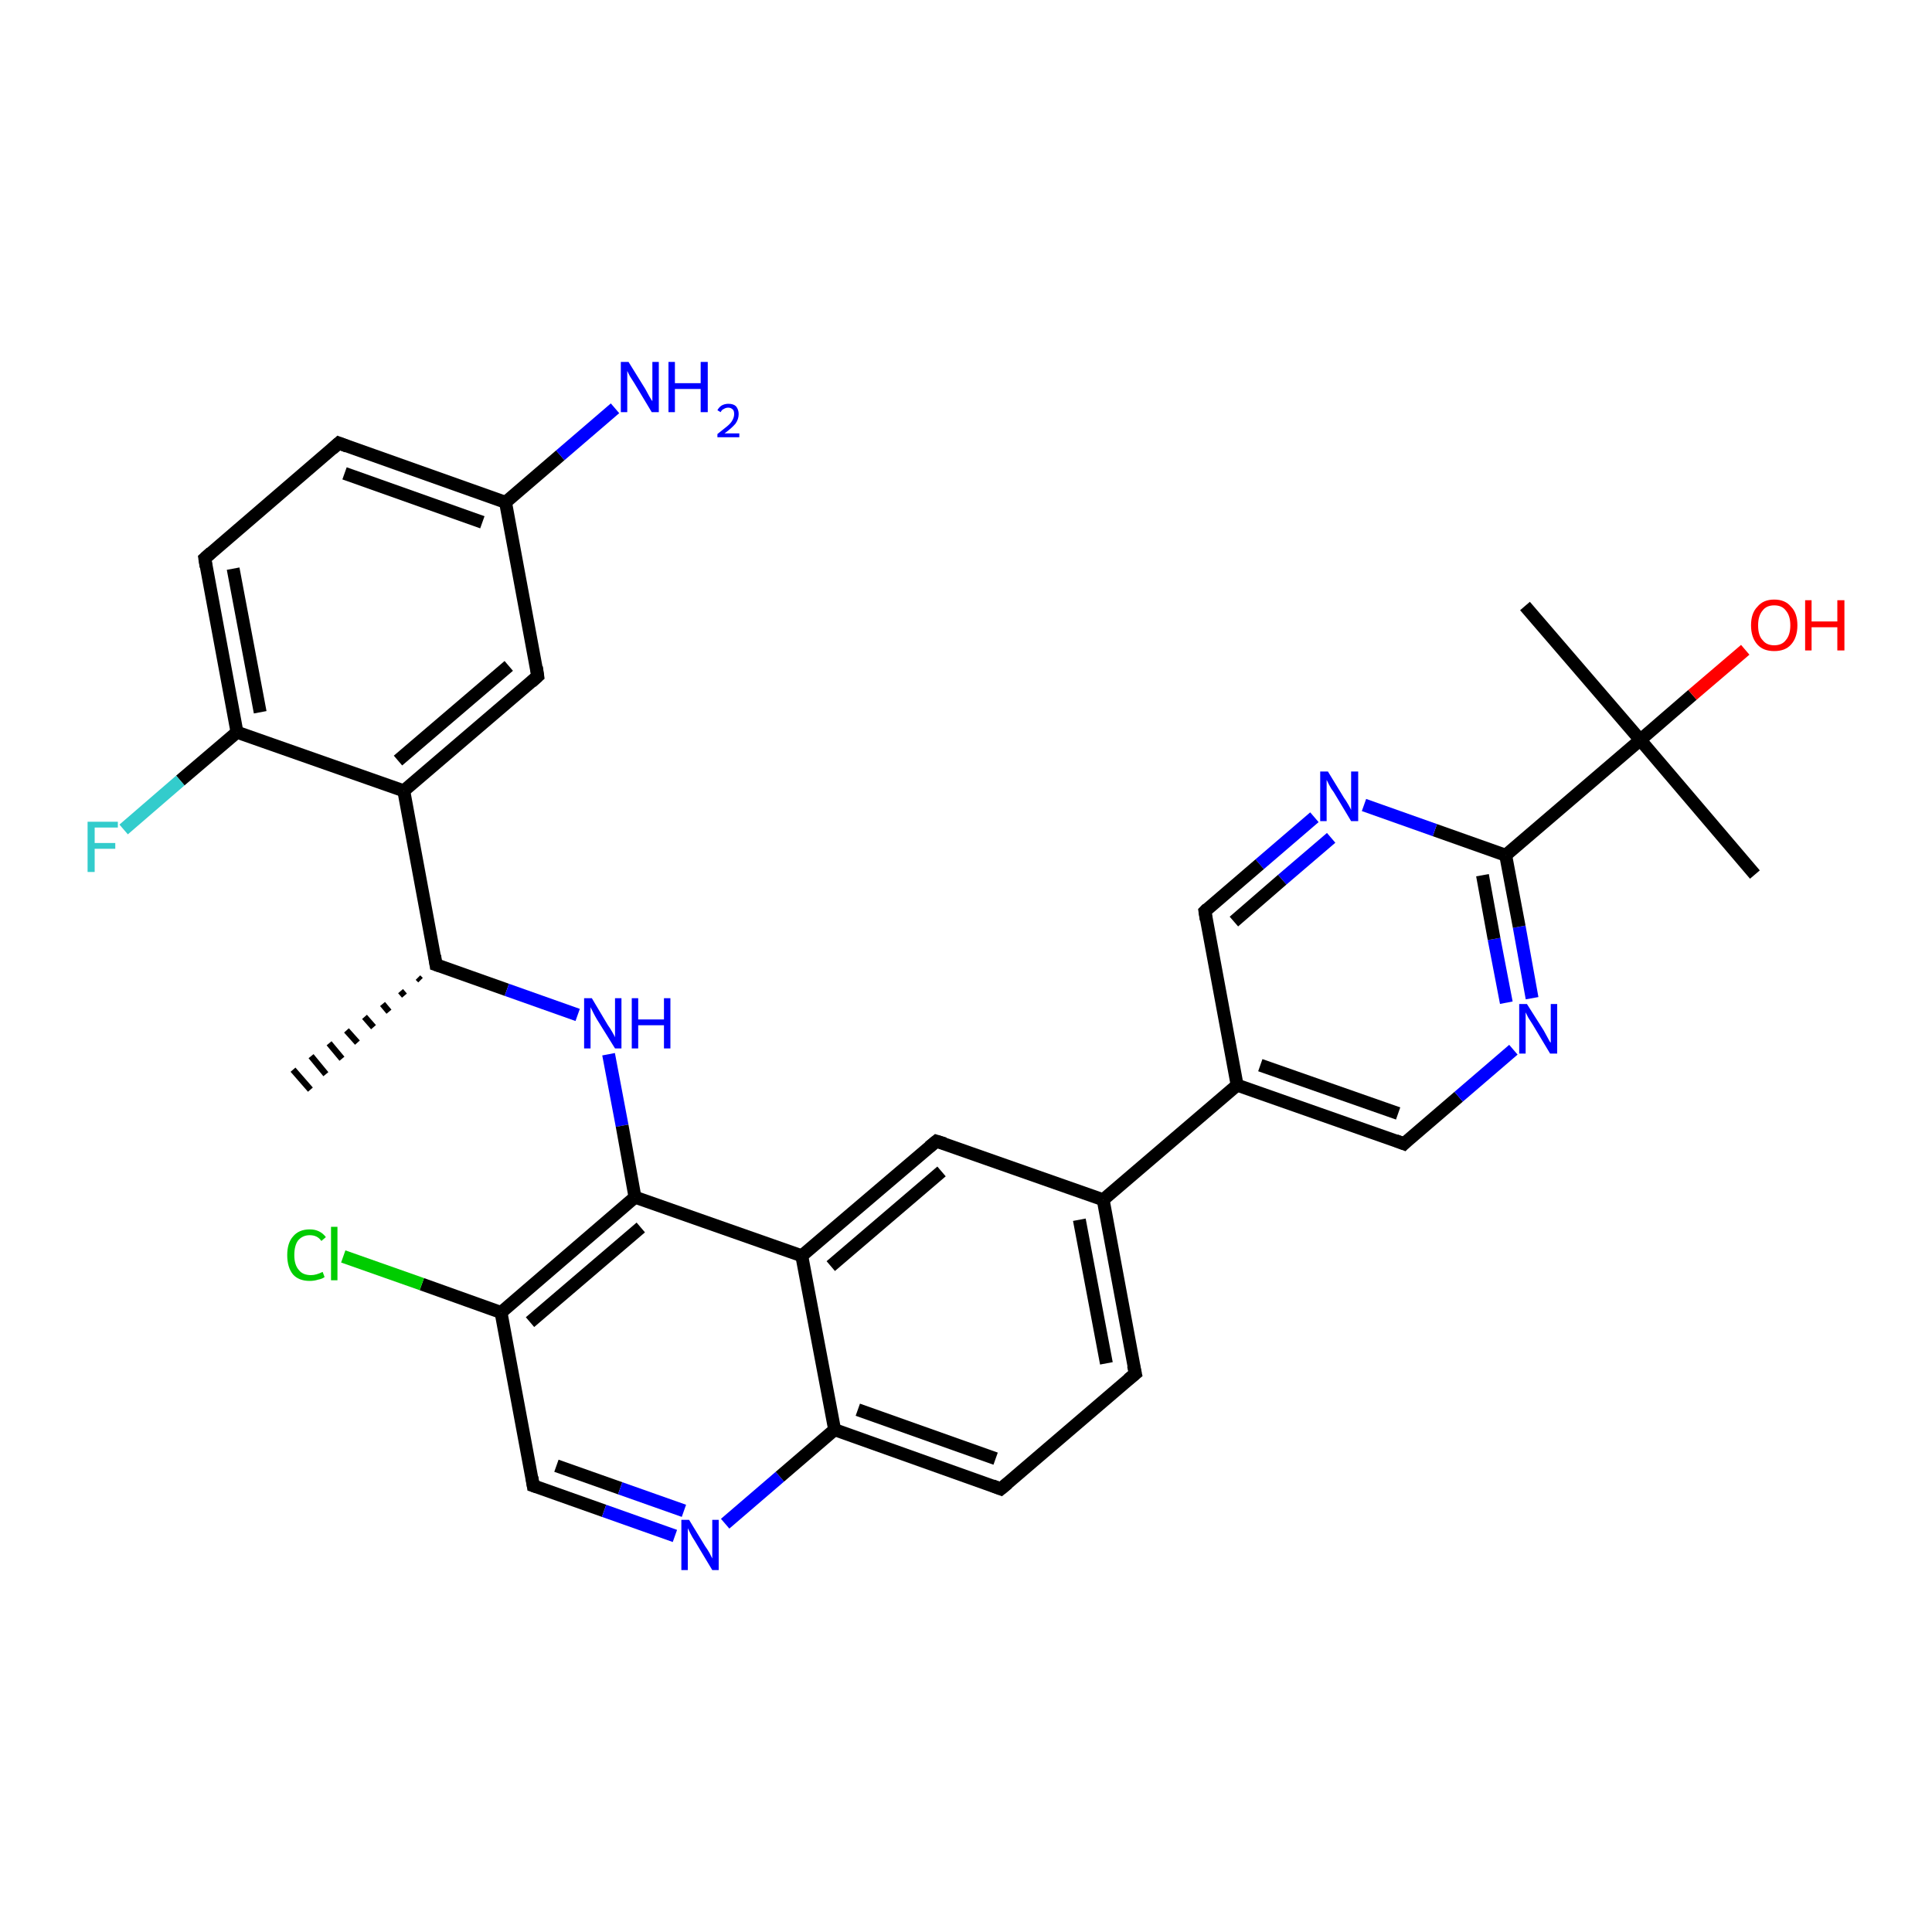 <?xml version='1.0' encoding='iso-8859-1'?>
<svg version='1.1' baseProfile='full'
              xmlns='http://www.w3.org/2000/svg'
                      xmlns:rdkit='http://www.rdkit.org/xml'
                      xmlns:xlink='http://www.w3.org/1999/xlink'
                  xml:space='preserve'
width='300px' height='300px' viewBox='0 0 300 300'>
<!-- END OF HEADER -->
<rect style='opacity:1.0;fill:#FFFFFF;stroke:none' width='300.0' height='300.0' x='0.0' y='0.0'> </rect>
<path class='bond-0 atom-1 atom-0' d='M 65.3,152.2 L 64.9,151.8' style='fill:none;fill-rule:evenodd;stroke:#000000;stroke-width:1.0px;stroke-linecap:butt;stroke-linejoin:miter;stroke-opacity:1' />
<path class='bond-0 atom-1 atom-0' d='M 62.8,154.6 L 62.2,153.9' style='fill:none;fill-rule:evenodd;stroke:#000000;stroke-width:1.0px;stroke-linecap:butt;stroke-linejoin:miter;stroke-opacity:1' />
<path class='bond-0 atom-1 atom-0' d='M 60.4,157.1 L 59.4,155.9' style='fill:none;fill-rule:evenodd;stroke:#000000;stroke-width:1.0px;stroke-linecap:butt;stroke-linejoin:miter;stroke-opacity:1' />
<path class='bond-0 atom-1 atom-0' d='M 58.0,159.5 L 56.6,157.9' style='fill:none;fill-rule:evenodd;stroke:#000000;stroke-width:1.0px;stroke-linecap:butt;stroke-linejoin:miter;stroke-opacity:1' />
<path class='bond-0 atom-1 atom-0' d='M 55.5,161.9 L 53.8,160.0' style='fill:none;fill-rule:evenodd;stroke:#000000;stroke-width:1.0px;stroke-linecap:butt;stroke-linejoin:miter;stroke-opacity:1' />
<path class='bond-0 atom-1 atom-0' d='M 53.1,164.4 L 51.1,162.0' style='fill:none;fill-rule:evenodd;stroke:#000000;stroke-width:1.0px;stroke-linecap:butt;stroke-linejoin:miter;stroke-opacity:1' />
<path class='bond-0 atom-1 atom-0' d='M 50.6,166.8 L 48.3,164.0' style='fill:none;fill-rule:evenodd;stroke:#000000;stroke-width:1.0px;stroke-linecap:butt;stroke-linejoin:miter;stroke-opacity:1' />
<path class='bond-0 atom-1 atom-0' d='M 48.2,169.2 L 45.5,166.1' style='fill:none;fill-rule:evenodd;stroke:#000000;stroke-width:1.0px;stroke-linecap:butt;stroke-linejoin:miter;stroke-opacity:1' />
<path class='bond-1 atom-1 atom-2' d='M 67.7,149.8 L 78.7,153.7' style='fill:none;fill-rule:evenodd;stroke:#000000;stroke-width:2.0px;stroke-linecap:butt;stroke-linejoin:miter;stroke-opacity:1' />
<path class='bond-1 atom-1 atom-2' d='M 78.7,153.7 L 89.7,157.6' style='fill:none;fill-rule:evenodd;stroke:#0000FF;stroke-width:2.0px;stroke-linecap:butt;stroke-linejoin:miter;stroke-opacity:1' />
<path class='bond-2 atom-2 atom-3' d='M 94.5,163.7 L 96.6,174.8' style='fill:none;fill-rule:evenodd;stroke:#0000FF;stroke-width:2.0px;stroke-linecap:butt;stroke-linejoin:miter;stroke-opacity:1' />
<path class='bond-2 atom-2 atom-3' d='M 96.6,174.8 L 98.6,185.9' style='fill:none;fill-rule:evenodd;stroke:#000000;stroke-width:2.0px;stroke-linecap:butt;stroke-linejoin:miter;stroke-opacity:1' />
<path class='bond-3 atom-3 atom-4' d='M 98.6,185.9 L 77.8,203.8' style='fill:none;fill-rule:evenodd;stroke:#000000;stroke-width:2.0px;stroke-linecap:butt;stroke-linejoin:miter;stroke-opacity:1' />
<path class='bond-3 atom-3 atom-4' d='M 99.5,190.6 L 82.3,205.3' style='fill:none;fill-rule:evenodd;stroke:#000000;stroke-width:2.0px;stroke-linecap:butt;stroke-linejoin:miter;stroke-opacity:1' />
<path class='bond-4 atom-4 atom-5' d='M 77.8,203.8 L 65.5,199.4' style='fill:none;fill-rule:evenodd;stroke:#000000;stroke-width:2.0px;stroke-linecap:butt;stroke-linejoin:miter;stroke-opacity:1' />
<path class='bond-4 atom-4 atom-5' d='M 65.5,199.4 L 53.3,195.1' style='fill:none;fill-rule:evenodd;stroke:#00CC00;stroke-width:2.0px;stroke-linecap:butt;stroke-linejoin:miter;stroke-opacity:1' />
<path class='bond-5 atom-4 atom-6' d='M 77.8,203.8 L 82.8,230.7' style='fill:none;fill-rule:evenodd;stroke:#000000;stroke-width:2.0px;stroke-linecap:butt;stroke-linejoin:miter;stroke-opacity:1' />
<path class='bond-6 atom-6 atom-7' d='M 82.8,230.7 L 93.8,234.6' style='fill:none;fill-rule:evenodd;stroke:#000000;stroke-width:2.0px;stroke-linecap:butt;stroke-linejoin:miter;stroke-opacity:1' />
<path class='bond-6 atom-6 atom-7' d='M 93.8,234.6 L 104.8,238.5' style='fill:none;fill-rule:evenodd;stroke:#0000FF;stroke-width:2.0px;stroke-linecap:butt;stroke-linejoin:miter;stroke-opacity:1' />
<path class='bond-6 atom-6 atom-7' d='M 86.4,227.6 L 96.3,231.1' style='fill:none;fill-rule:evenodd;stroke:#000000;stroke-width:2.0px;stroke-linecap:butt;stroke-linejoin:miter;stroke-opacity:1' />
<path class='bond-6 atom-6 atom-7' d='M 96.3,231.1 L 106.2,234.6' style='fill:none;fill-rule:evenodd;stroke:#0000FF;stroke-width:2.0px;stroke-linecap:butt;stroke-linejoin:miter;stroke-opacity:1' />
<path class='bond-7 atom-7 atom-8' d='M 112.6,236.6 L 121.1,229.3' style='fill:none;fill-rule:evenodd;stroke:#0000FF;stroke-width:2.0px;stroke-linecap:butt;stroke-linejoin:miter;stroke-opacity:1' />
<path class='bond-7 atom-7 atom-8' d='M 121.1,229.3 L 129.6,222.0' style='fill:none;fill-rule:evenodd;stroke:#000000;stroke-width:2.0px;stroke-linecap:butt;stroke-linejoin:miter;stroke-opacity:1' />
<path class='bond-8 atom-8 atom-9' d='M 129.6,222.0 L 155.4,231.2' style='fill:none;fill-rule:evenodd;stroke:#000000;stroke-width:2.0px;stroke-linecap:butt;stroke-linejoin:miter;stroke-opacity:1' />
<path class='bond-8 atom-8 atom-9' d='M 133.2,218.9 L 154.6,226.5' style='fill:none;fill-rule:evenodd;stroke:#000000;stroke-width:2.0px;stroke-linecap:butt;stroke-linejoin:miter;stroke-opacity:1' />
<path class='bond-9 atom-9 atom-10' d='M 155.4,231.2 L 176.3,213.3' style='fill:none;fill-rule:evenodd;stroke:#000000;stroke-width:2.0px;stroke-linecap:butt;stroke-linejoin:miter;stroke-opacity:1' />
<path class='bond-10 atom-10 atom-11' d='M 176.3,213.3 L 171.3,186.3' style='fill:none;fill-rule:evenodd;stroke:#000000;stroke-width:2.0px;stroke-linecap:butt;stroke-linejoin:miter;stroke-opacity:1' />
<path class='bond-10 atom-10 atom-11' d='M 171.8,211.7 L 167.6,189.4' style='fill:none;fill-rule:evenodd;stroke:#000000;stroke-width:2.0px;stroke-linecap:butt;stroke-linejoin:miter;stroke-opacity:1' />
<path class='bond-11 atom-11 atom-12' d='M 171.3,186.3 L 145.4,177.2' style='fill:none;fill-rule:evenodd;stroke:#000000;stroke-width:2.0px;stroke-linecap:butt;stroke-linejoin:miter;stroke-opacity:1' />
<path class='bond-12 atom-12 atom-13' d='M 145.4,177.2 L 124.5,195.0' style='fill:none;fill-rule:evenodd;stroke:#000000;stroke-width:2.0px;stroke-linecap:butt;stroke-linejoin:miter;stroke-opacity:1' />
<path class='bond-12 atom-12 atom-13' d='M 146.2,181.9 L 129.0,196.6' style='fill:none;fill-rule:evenodd;stroke:#000000;stroke-width:2.0px;stroke-linecap:butt;stroke-linejoin:miter;stroke-opacity:1' />
<path class='bond-13 atom-11 atom-14' d='M 171.3,186.3 L 192.1,168.5' style='fill:none;fill-rule:evenodd;stroke:#000000;stroke-width:2.0px;stroke-linecap:butt;stroke-linejoin:miter;stroke-opacity:1' />
<path class='bond-14 atom-14 atom-15' d='M 192.1,168.5 L 218.0,177.6' style='fill:none;fill-rule:evenodd;stroke:#000000;stroke-width:2.0px;stroke-linecap:butt;stroke-linejoin:miter;stroke-opacity:1' />
<path class='bond-14 atom-14 atom-15' d='M 195.7,165.4 L 217.1,172.9' style='fill:none;fill-rule:evenodd;stroke:#000000;stroke-width:2.0px;stroke-linecap:butt;stroke-linejoin:miter;stroke-opacity:1' />
<path class='bond-15 atom-15 atom-16' d='M 218.0,177.6 L 226.5,170.3' style='fill:none;fill-rule:evenodd;stroke:#000000;stroke-width:2.0px;stroke-linecap:butt;stroke-linejoin:miter;stroke-opacity:1' />
<path class='bond-15 atom-15 atom-16' d='M 226.5,170.3 L 235.0,163.0' style='fill:none;fill-rule:evenodd;stroke:#0000FF;stroke-width:2.0px;stroke-linecap:butt;stroke-linejoin:miter;stroke-opacity:1' />
<path class='bond-16 atom-16 atom-17' d='M 237.9,155.0 L 235.9,143.9' style='fill:none;fill-rule:evenodd;stroke:#0000FF;stroke-width:2.0px;stroke-linecap:butt;stroke-linejoin:miter;stroke-opacity:1' />
<path class='bond-16 atom-16 atom-17' d='M 235.9,143.9 L 233.8,132.8' style='fill:none;fill-rule:evenodd;stroke:#000000;stroke-width:2.0px;stroke-linecap:butt;stroke-linejoin:miter;stroke-opacity:1' />
<path class='bond-16 atom-16 atom-17' d='M 233.9,155.7 L 232.0,145.8' style='fill:none;fill-rule:evenodd;stroke:#0000FF;stroke-width:2.0px;stroke-linecap:butt;stroke-linejoin:miter;stroke-opacity:1' />
<path class='bond-16 atom-16 atom-17' d='M 232.0,145.8 L 230.2,135.9' style='fill:none;fill-rule:evenodd;stroke:#000000;stroke-width:2.0px;stroke-linecap:butt;stroke-linejoin:miter;stroke-opacity:1' />
<path class='bond-17 atom-17 atom-18' d='M 233.8,132.8 L 222.8,128.9' style='fill:none;fill-rule:evenodd;stroke:#000000;stroke-width:2.0px;stroke-linecap:butt;stroke-linejoin:miter;stroke-opacity:1' />
<path class='bond-17 atom-17 atom-18' d='M 222.8,128.9 L 211.8,125.0' style='fill:none;fill-rule:evenodd;stroke:#0000FF;stroke-width:2.0px;stroke-linecap:butt;stroke-linejoin:miter;stroke-opacity:1' />
<path class='bond-18 atom-18 atom-19' d='M 204.1,126.9 L 195.6,134.2' style='fill:none;fill-rule:evenodd;stroke:#0000FF;stroke-width:2.0px;stroke-linecap:butt;stroke-linejoin:miter;stroke-opacity:1' />
<path class='bond-18 atom-18 atom-19' d='M 195.6,134.2 L 187.1,141.5' style='fill:none;fill-rule:evenodd;stroke:#000000;stroke-width:2.0px;stroke-linecap:butt;stroke-linejoin:miter;stroke-opacity:1' />
<path class='bond-18 atom-18 atom-19' d='M 206.7,130.1 L 199.1,136.6' style='fill:none;fill-rule:evenodd;stroke:#0000FF;stroke-width:2.0px;stroke-linecap:butt;stroke-linejoin:miter;stroke-opacity:1' />
<path class='bond-18 atom-18 atom-19' d='M 199.1,136.6 L 191.6,143.1' style='fill:none;fill-rule:evenodd;stroke:#000000;stroke-width:2.0px;stroke-linecap:butt;stroke-linejoin:miter;stroke-opacity:1' />
<path class='bond-19 atom-17 atom-20' d='M 233.8,132.8 L 254.7,114.9' style='fill:none;fill-rule:evenodd;stroke:#000000;stroke-width:2.0px;stroke-linecap:butt;stroke-linejoin:miter;stroke-opacity:1' />
<path class='bond-20 atom-20 atom-21' d='M 254.7,114.9 L 236.8,94.1' style='fill:none;fill-rule:evenodd;stroke:#000000;stroke-width:2.0px;stroke-linecap:butt;stroke-linejoin:miter;stroke-opacity:1' />
<path class='bond-21 atom-20 atom-22' d='M 254.7,114.9 L 272.5,135.8' style='fill:none;fill-rule:evenodd;stroke:#000000;stroke-width:2.0px;stroke-linecap:butt;stroke-linejoin:miter;stroke-opacity:1' />
<path class='bond-22 atom-20 atom-23' d='M 254.7,114.9 L 262.8,107.9' style='fill:none;fill-rule:evenodd;stroke:#000000;stroke-width:2.0px;stroke-linecap:butt;stroke-linejoin:miter;stroke-opacity:1' />
<path class='bond-22 atom-20 atom-23' d='M 262.8,107.9 L 271.0,100.9' style='fill:none;fill-rule:evenodd;stroke:#FF0000;stroke-width:2.0px;stroke-linecap:butt;stroke-linejoin:miter;stroke-opacity:1' />
<path class='bond-23 atom-1 atom-24' d='M 67.7,149.8 L 62.7,122.8' style='fill:none;fill-rule:evenodd;stroke:#000000;stroke-width:2.0px;stroke-linecap:butt;stroke-linejoin:miter;stroke-opacity:1' />
<path class='bond-24 atom-24 atom-25' d='M 62.7,122.8 L 83.5,105.0' style='fill:none;fill-rule:evenodd;stroke:#000000;stroke-width:2.0px;stroke-linecap:butt;stroke-linejoin:miter;stroke-opacity:1' />
<path class='bond-24 atom-24 atom-25' d='M 61.8,118.1 L 79.0,103.4' style='fill:none;fill-rule:evenodd;stroke:#000000;stroke-width:2.0px;stroke-linecap:butt;stroke-linejoin:miter;stroke-opacity:1' />
<path class='bond-25 atom-25 atom-26' d='M 83.5,105.0 L 78.5,78.0' style='fill:none;fill-rule:evenodd;stroke:#000000;stroke-width:2.0px;stroke-linecap:butt;stroke-linejoin:miter;stroke-opacity:1' />
<path class='bond-26 atom-26 atom-27' d='M 78.5,78.0 L 87.0,70.7' style='fill:none;fill-rule:evenodd;stroke:#000000;stroke-width:2.0px;stroke-linecap:butt;stroke-linejoin:miter;stroke-opacity:1' />
<path class='bond-26 atom-26 atom-27' d='M 87.0,70.7 L 95.5,63.4' style='fill:none;fill-rule:evenodd;stroke:#0000FF;stroke-width:2.0px;stroke-linecap:butt;stroke-linejoin:miter;stroke-opacity:1' />
<path class='bond-27 atom-26 atom-28' d='M 78.5,78.0 L 52.6,68.8' style='fill:none;fill-rule:evenodd;stroke:#000000;stroke-width:2.0px;stroke-linecap:butt;stroke-linejoin:miter;stroke-opacity:1' />
<path class='bond-27 atom-26 atom-28' d='M 74.9,81.1 L 53.5,73.5' style='fill:none;fill-rule:evenodd;stroke:#000000;stroke-width:2.0px;stroke-linecap:butt;stroke-linejoin:miter;stroke-opacity:1' />
<path class='bond-28 atom-28 atom-29' d='M 52.6,68.8 L 31.8,86.7' style='fill:none;fill-rule:evenodd;stroke:#000000;stroke-width:2.0px;stroke-linecap:butt;stroke-linejoin:miter;stroke-opacity:1' />
<path class='bond-29 atom-29 atom-30' d='M 31.8,86.7 L 36.8,113.7' style='fill:none;fill-rule:evenodd;stroke:#000000;stroke-width:2.0px;stroke-linecap:butt;stroke-linejoin:miter;stroke-opacity:1' />
<path class='bond-29 atom-29 atom-30' d='M 36.2,88.3 L 40.4,110.6' style='fill:none;fill-rule:evenodd;stroke:#000000;stroke-width:2.0px;stroke-linecap:butt;stroke-linejoin:miter;stroke-opacity:1' />
<path class='bond-30 atom-30 atom-31' d='M 36.8,113.7 L 28.0,121.2' style='fill:none;fill-rule:evenodd;stroke:#000000;stroke-width:2.0px;stroke-linecap:butt;stroke-linejoin:miter;stroke-opacity:1' />
<path class='bond-30 atom-30 atom-31' d='M 28.0,121.2 L 19.2,128.8' style='fill:none;fill-rule:evenodd;stroke:#33CCCC;stroke-width:2.0px;stroke-linecap:butt;stroke-linejoin:miter;stroke-opacity:1' />
<path class='bond-31 atom-13 atom-3' d='M 124.5,195.0 L 98.6,185.9' style='fill:none;fill-rule:evenodd;stroke:#000000;stroke-width:2.0px;stroke-linecap:butt;stroke-linejoin:miter;stroke-opacity:1' />
<path class='bond-32 atom-19 atom-14' d='M 187.1,141.5 L 192.1,168.5' style='fill:none;fill-rule:evenodd;stroke:#000000;stroke-width:2.0px;stroke-linecap:butt;stroke-linejoin:miter;stroke-opacity:1' />
<path class='bond-33 atom-30 atom-24' d='M 36.8,113.7 L 62.7,122.8' style='fill:none;fill-rule:evenodd;stroke:#000000;stroke-width:2.0px;stroke-linecap:butt;stroke-linejoin:miter;stroke-opacity:1' />
<path class='bond-34 atom-13 atom-8' d='M 124.5,195.0 L 129.6,222.0' style='fill:none;fill-rule:evenodd;stroke:#000000;stroke-width:2.0px;stroke-linecap:butt;stroke-linejoin:miter;stroke-opacity:1' />
<path d='M 68.3,150.0 L 67.7,149.8 L 67.5,148.4' style='fill:none;stroke:#000000;stroke-width:2.0px;stroke-linecap:butt;stroke-linejoin:miter;stroke-opacity:1;' />
<path d='M 82.6,229.4 L 82.8,230.7 L 83.4,230.9' style='fill:none;stroke:#000000;stroke-width:2.0px;stroke-linecap:butt;stroke-linejoin:miter;stroke-opacity:1;' />
<path d='M 154.1,230.7 L 155.4,231.2 L 156.5,230.3' style='fill:none;stroke:#000000;stroke-width:2.0px;stroke-linecap:butt;stroke-linejoin:miter;stroke-opacity:1;' />
<path d='M 175.2,214.2 L 176.3,213.3 L 176.0,212.0' style='fill:none;stroke:#000000;stroke-width:2.0px;stroke-linecap:butt;stroke-linejoin:miter;stroke-opacity:1;' />
<path d='M 146.7,177.6 L 145.4,177.2 L 144.3,178.1' style='fill:none;stroke:#000000;stroke-width:2.0px;stroke-linecap:butt;stroke-linejoin:miter;stroke-opacity:1;' />
<path d='M 216.7,177.1 L 218.0,177.6 L 218.4,177.2' style='fill:none;stroke:#000000;stroke-width:2.0px;stroke-linecap:butt;stroke-linejoin:miter;stroke-opacity:1;' />
<path d='M 187.5,141.1 L 187.1,141.5 L 187.3,142.8' style='fill:none;stroke:#000000;stroke-width:2.0px;stroke-linecap:butt;stroke-linejoin:miter;stroke-opacity:1;' />
<path d='M 82.5,105.9 L 83.5,105.0 L 83.3,103.6' style='fill:none;stroke:#000000;stroke-width:2.0px;stroke-linecap:butt;stroke-linejoin:miter;stroke-opacity:1;' />
<path d='M 53.9,69.3 L 52.6,68.8 L 51.6,69.7' style='fill:none;stroke:#000000;stroke-width:2.0px;stroke-linecap:butt;stroke-linejoin:miter;stroke-opacity:1;' />
<path d='M 32.8,85.8 L 31.8,86.7 L 32.0,88.0' style='fill:none;stroke:#000000;stroke-width:2.0px;stroke-linecap:butt;stroke-linejoin:miter;stroke-opacity:1;' />
<path class='atom-2' d='M 91.9 155.0
L 94.4 159.2
Q 94.7 159.6, 95.1 160.3
Q 95.5 161.0, 95.5 161.1
L 95.5 155.0
L 96.5 155.0
L 96.5 162.8
L 95.5 162.8
L 92.7 158.3
Q 92.4 157.8, 92.1 157.2
Q 91.8 156.6, 91.7 156.4
L 91.7 162.8
L 90.7 162.8
L 90.7 155.0
L 91.9 155.0
' fill='#0000FF'/>
<path class='atom-2' d='M 98.1 155.0
L 99.1 155.0
L 99.1 158.3
L 103.1 158.3
L 103.1 155.0
L 104.1 155.0
L 104.1 162.8
L 103.1 162.8
L 103.1 159.2
L 99.1 159.2
L 99.1 162.8
L 98.1 162.8
L 98.1 155.0
' fill='#0000FF'/>
<path class='atom-5' d='M 44.6 194.9
Q 44.6 193.0, 45.5 192.0
Q 46.4 190.9, 48.1 190.9
Q 49.7 190.9, 50.6 192.1
L 49.9 192.7
Q 49.3 191.8, 48.1 191.8
Q 47.0 191.8, 46.3 192.6
Q 45.7 193.4, 45.7 194.9
Q 45.7 196.4, 46.4 197.2
Q 47.0 198.0, 48.3 198.0
Q 49.1 198.0, 50.1 197.5
L 50.4 198.3
Q 50.0 198.6, 49.4 198.7
Q 48.8 198.9, 48.1 198.9
Q 46.4 198.9, 45.5 197.9
Q 44.6 196.8, 44.6 194.9
' fill='#00CC00'/>
<path class='atom-5' d='M 51.4 190.5
L 52.4 190.5
L 52.4 198.8
L 51.4 198.8
L 51.4 190.5
' fill='#00CC00'/>
<path class='atom-7' d='M 107.0 236.0
L 109.5 240.1
Q 109.8 240.5, 110.2 241.2
Q 110.6 242.0, 110.6 242.0
L 110.6 236.0
L 111.6 236.0
L 111.6 243.8
L 110.6 243.8
L 107.9 239.3
Q 107.5 238.7, 107.2 238.1
Q 106.9 237.5, 106.8 237.3
L 106.8 243.8
L 105.8 243.8
L 105.8 236.0
L 107.0 236.0
' fill='#0000FF'/>
<path class='atom-16' d='M 237.1 155.9
L 239.7 160.0
Q 239.9 160.4, 240.3 161.1
Q 240.7 161.9, 240.8 161.9
L 240.8 155.9
L 241.8 155.9
L 241.8 163.6
L 240.7 163.6
L 238.0 159.1
Q 237.7 158.6, 237.3 158.0
Q 237.0 157.4, 236.9 157.2
L 236.9 163.6
L 235.9 163.6
L 235.9 155.9
L 237.1 155.9
' fill='#0000FF'/>
<path class='atom-18' d='M 206.2 119.8
L 208.7 123.9
Q 209.0 124.3, 209.4 125.0
Q 209.8 125.7, 209.8 125.8
L 209.8 119.8
L 210.9 119.8
L 210.9 127.5
L 209.8 127.5
L 207.1 123.0
Q 206.7 122.5, 206.4 121.9
Q 206.1 121.3, 206.0 121.1
L 206.0 127.5
L 205.0 127.5
L 205.0 119.8
L 206.2 119.8
' fill='#0000FF'/>
<path class='atom-23' d='M 271.9 97.1
Q 271.9 95.2, 272.9 94.2
Q 273.8 93.1, 275.5 93.1
Q 277.2 93.1, 278.1 94.2
Q 279.1 95.2, 279.1 97.1
Q 279.1 99.0, 278.1 100.1
Q 277.2 101.1, 275.5 101.1
Q 273.8 101.1, 272.9 100.1
Q 271.9 99.0, 271.9 97.1
M 275.5 100.2
Q 276.7 100.2, 277.3 99.4
Q 278.0 98.6, 278.0 97.1
Q 278.0 95.6, 277.3 94.8
Q 276.7 94.0, 275.5 94.0
Q 274.3 94.0, 273.7 94.8
Q 273.0 95.6, 273.0 97.1
Q 273.0 98.7, 273.7 99.4
Q 274.3 100.2, 275.5 100.2
' fill='#FF0000'/>
<path class='atom-23' d='M 280.3 93.2
L 281.3 93.2
L 281.3 96.5
L 285.3 96.5
L 285.3 93.2
L 286.4 93.2
L 286.4 101.0
L 285.3 101.0
L 285.3 97.4
L 281.3 97.4
L 281.3 101.0
L 280.3 101.0
L 280.3 93.2
' fill='#FF0000'/>
<path class='atom-27' d='M 97.6 56.2
L 100.2 60.4
Q 100.4 60.8, 100.8 61.5
Q 101.2 62.2, 101.3 62.3
L 101.3 56.2
L 102.3 56.2
L 102.3 64.0
L 101.2 64.0
L 98.5 59.5
Q 98.2 59.0, 97.8 58.4
Q 97.5 57.8, 97.4 57.6
L 97.4 64.0
L 96.4 64.0
L 96.4 56.2
L 97.6 56.2
' fill='#0000FF'/>
<path class='atom-27' d='M 103.8 56.2
L 104.8 56.2
L 104.8 59.5
L 108.8 59.5
L 108.8 56.2
L 109.9 56.2
L 109.9 64.0
L 108.8 64.0
L 108.8 60.4
L 104.8 60.4
L 104.8 64.0
L 103.8 64.0
L 103.8 56.2
' fill='#0000FF'/>
<path class='atom-27' d='M 111.4 63.7
Q 111.6 63.3, 112.0 63.0
Q 112.5 62.7, 113.1 62.7
Q 113.9 62.7, 114.3 63.1
Q 114.7 63.6, 114.7 64.3
Q 114.7 65.1, 114.2 65.8
Q 113.6 66.5, 112.5 67.3
L 114.8 67.3
L 114.8 67.9
L 111.4 67.9
L 111.4 67.4
Q 112.3 66.7, 112.9 66.2
Q 113.5 65.7, 113.7 65.3
Q 114.0 64.8, 114.0 64.3
Q 114.0 63.8, 113.8 63.6
Q 113.5 63.3, 113.1 63.3
Q 112.7 63.3, 112.4 63.5
Q 112.1 63.6, 111.9 64.0
L 111.4 63.7
' fill='#0000FF'/>
<path class='atom-31' d='M 13.6 127.6
L 18.3 127.6
L 18.3 128.5
L 14.7 128.5
L 14.7 130.9
L 17.9 130.9
L 17.9 131.8
L 14.7 131.8
L 14.7 135.4
L 13.6 135.4
L 13.6 127.6
' fill='#33CCCC'/>
</svg>
